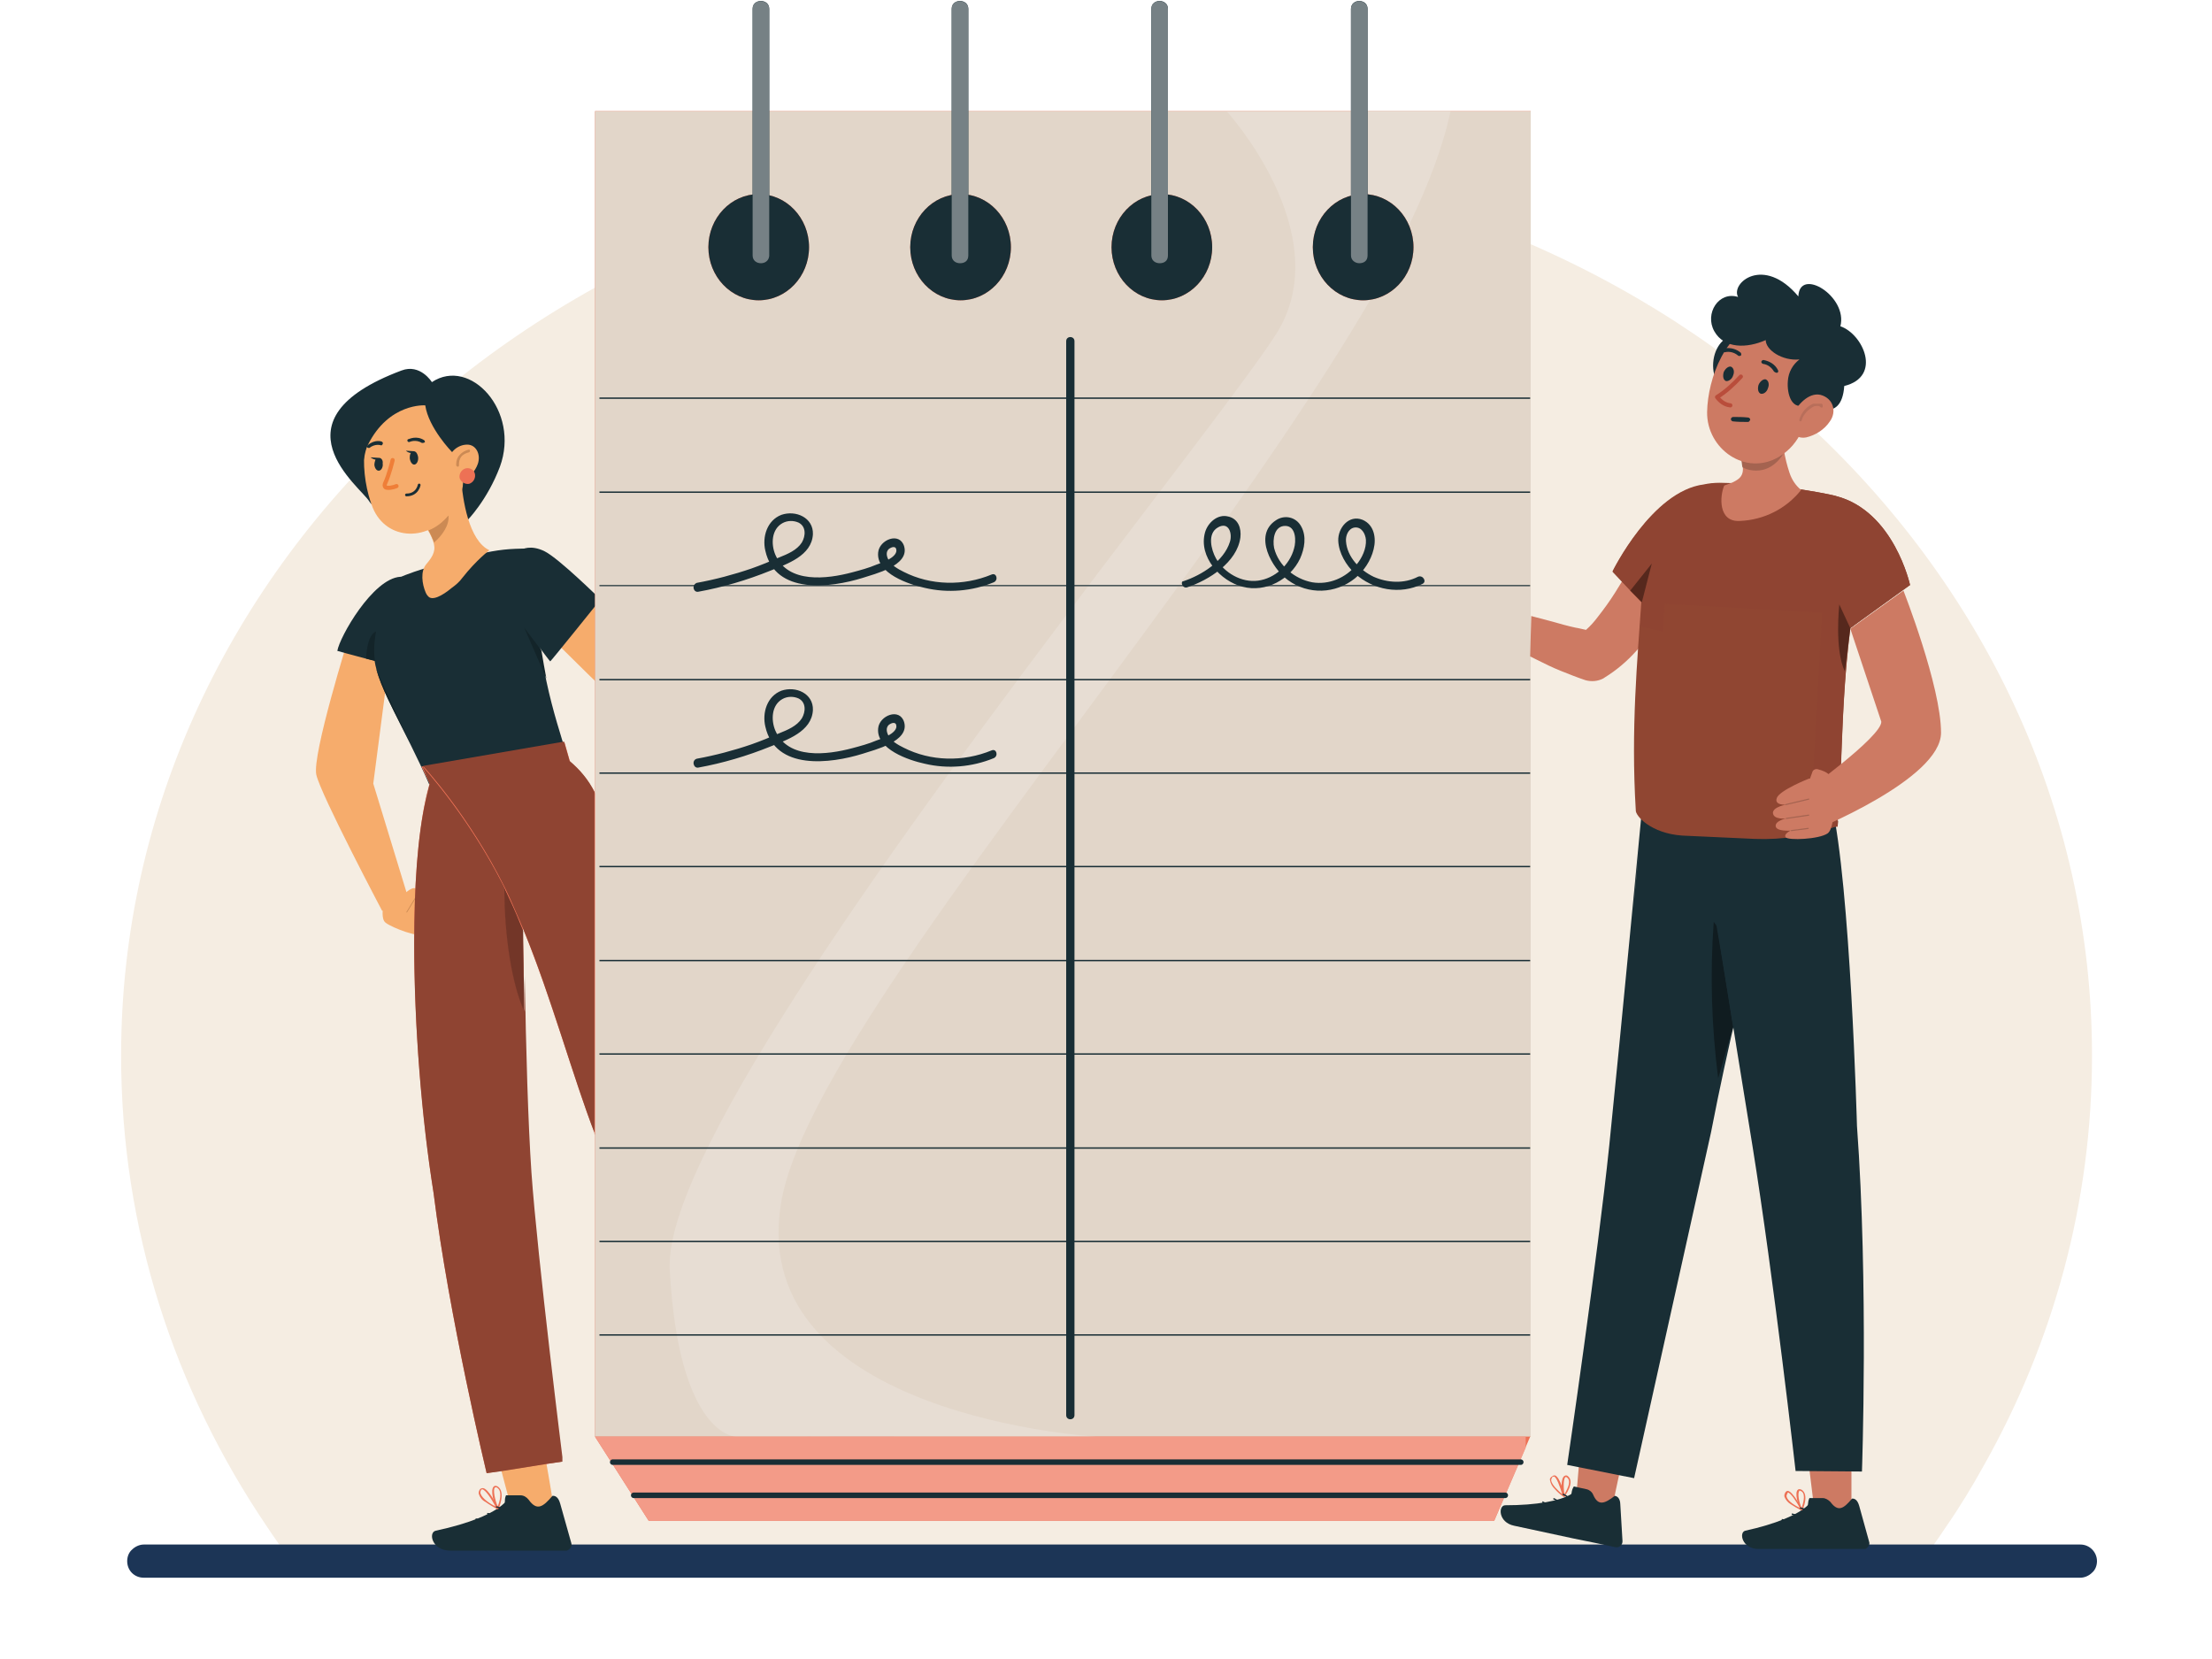 <?xml version="1.0" encoding="utf-8"?>
<!-- Generator: Adobe Illustrator 27.9.0, SVG Export Plug-In . SVG Version: 6.00 Build 0)  -->
<!DOCTYPE svg PUBLIC "-//W3C//DTD SVG 1.1//EN" "http://www.w3.org/Graphics/SVG/1.1/DTD/svg11.dtd">
<svg version="1.1" id="Calque_1" xmlns:x="http://ns.adobe.com/Extensibility/1.0/" xmlns:i="http://ns.adobe.com/AdobeIllustrator/10.0/" xmlns:graph="http://ns.adobe.com/Graphs/1.0/"
	 xmlns="http://www.w3.org/2000/svg" xmlns:xlink="http://www.w3.org/1999/xlink" x="0px" y="0px" viewBox="0 0 400 300"
	 style="enable-background:new 0 0 400 300;" xml:space="preserve">
<style type="text/css">
	.st0{fill:#F5EDE2;}
	.st1{fill:#1C3556;}
	.st2{fill:#F6AC6C;}
	.st3{fill:#192E35;}
	.st4{fill:#ED7155;}
	.st5{fill:none;stroke:#192E35;stroke-width:0.25;stroke-miterlimit:10;}
	.st6{clip-path:url(#SVGID_00000109746256875165007950000004231146035102572478_);fill:#C4887A;}
	.st7{clip-path:url(#SVGID_00000109746256875165007950000004231146035102572478_);fill:#CC8A54;}
	.st8{clip-path:url(#SVGID_00000154426183500908415870000008710696589577347515_);fill:#CC8A54;}
	.st9{clip-path:url(#SVGID_00000110436426041314493020000014315049725028282793_);fill:#CC8A54;}
	.st10{clip-path:url(#SVGID_00000005981121536962050240000018361569933291295161_);fill:#8F4432;}
	.st11{clip-path:url(#SVGID_00000136411099638985948420000002007372135051947425_);fill:#C4BDB5;}
	.st12{clip-path:url(#SVGID_00000136411099638985948420000002007372135051947425_);fill:#733628;}
	.st13{clip-path:url(#SVGID_00000016035321789476723360000004922359747037626032_);fill:#8F4432;}
	.st14{clip-path:url(#SVGID_00000021109098635781654050000006191063479837531062_);fill:#132429;}
	.st15{clip-path:url(#SVGID_00000021109098635781654050000006191063479837531062_);fill:#733628;}
	.st16{clip-path:url(#SVGID_00000123424285273142053930000007789443583573114009_);fill:#C4BDB5;}
	.st17{clip-path:url(#SVGID_00000123424285273142053930000007789443583573114009_);fill:#132429;}
	.st18{clip-path:url(#SVGID_00000098181066058416432370000006902417930290223259_);fill:#C4BDB5;}
	.st19{clip-path:url(#SVGID_00000098181066058416432370000006902417930290223259_);fill:#CC8A54;}
	.st20{fill:none;stroke:#EF7E38;stroke-width:0.751;stroke-linecap:round;stroke-linejoin:round;stroke-miterlimit:10;}
	.st21{fill:none;stroke:#192E35;stroke-width:0.5;stroke-linecap:round;stroke-linejoin:round;stroke-miterlimit:10;}
	.st22{clip-path:url(#SVGID_00000166655258492165719550000001138664676871042218_);fill:#CC8A54;}
	.st23{fill:#E2D6C9;}
	.st24{clip-path:url(#SVGID_00000003795895055145293680000010864885912715195029_);fill:#E7DDD3;}
	.st25{clip-path:url(#SVGID_00000090283888628592340860000008017995506892187537_);fill:#768185;}
	.st26{clip-path:url(#SVGID_00000131348875287817152130000012147299505030763416_);fill:#768185;}
	.st27{clip-path:url(#SVGID_00000010307113049129386850000012802299436790268033_);fill:#768185;}
	.st28{clip-path:url(#SVGID_00000096028666006418144610000013281422564098680501_);fill:#768185;}
	.st29{clip-path:url(#SVGID_00000056423462539693832750000000779249893048296376_);fill:#F39B88;}
	.st30{fill:none;stroke:#192E35;stroke-linecap:round;stroke-miterlimit:10;}
	.st31{fill:#CD7A63;}
	.st32{clip-path:url(#SVGID_00000136379622195703149260000005711933175783593860_);fill:#101C20;}
	.st33{fill:#904632;}
	.st34{clip-path:url(#SVGID_00000012453511056429299270000002089378961459763845_);fill:#8F4432;}
	.st35{clip-path:url(#SVGID_00000012453514224010545970000017317420148880756354_);fill:#938E87;}
	.st36{clip-path:url(#SVGID_00000129928354797776436310000000508399076675387776_);fill:#C4BDB5;}
	.st37{clip-path:url(#SVGID_00000129928354797776436310000000508399076675387776_);fill:#A46350;}
	.st38{fill:none;stroke:#B94D3B;stroke-width:0.751;stroke-linecap:round;stroke-linejoin:round;stroke-miterlimit:10;}
	.st39{clip-path:url(#SVGID_00000119832643101528767990000011828827262731716495_);fill:#B86E5A;}
	.st40{clip-path:url(#SVGID_00000121247556541263467310000004171034395049944713_);fill:#BF5A43;}
	.st41{clip-path:url(#SVGID_00000121247556541263467310000004171034395049944713_);fill:#A46350;}
	.st42{clip-path:url(#SVGID_00000012458430830072944630000008577100533501739701_);fill:#A46350;}
	.st43{clip-path:url(#SVGID_00000000208033596935435850000015481504170620831662_);fill:#A46350;}
	.st44{clip-path:url(#SVGID_00000103969043581424579520000009906707728876629686_);fill:#56281D;}
	.st45{clip-path:url(#SVGID_00000095309193743110300400000016710929181243149460_);fill:#56281D;}
</style>
<path class="st0" d="M378.3,190.9c0,26.6-7,51.8-19.5,74c-2.1,3.8-4.4,7.6-6.9,11.2c-1.4,2.1-2.8,4.1-4.3,6.1h-295
	c-1.5-2-2.9-4-4.3-6.1c-16.8-24.8-26.4-53.9-26.4-85.2c0-89.7,79.8-162.5,178.3-162.5C298.5,28.4,378.3,101.1,378.3,190.9"/>
<path class="st1" d="M379.2,282.3c0,0.8-0.3,1.6-0.9,2.1c-0.5,0.5-1.3,0.9-2.1,0.9H26c-1.7,0-3-1.3-3-3c0-0.8,0.3-1.6,0.9-2.1
	c0.5-0.5,1.3-0.9,2.1-0.9h350.2C377.9,279.3,379.2,280.7,379.2,282.3"/>
<path class="st2" d="M127.7,108.7c0,0-0.9-1.7-0.4-3.2c0.5-1.5,0.5-2.9,1-4c0.5-1.1,1,0.4,1.1,1.3s0.2,1.9,0.9,1.7
	c0.6-0.2,4.6-4.3,5.6-4.4c0.9-0.1,0.5,0.7,0.5,0.7s1-1,1.5-0.7c0.1,0.1,0.3,0.5-0.1,1c-0.9,1.2-2.8,3.5-2.8,3.5
	c0.1-0.1,2.7-2.8,3.2-3.2c0.6-0.5,1.1-0.4,1.3,0c0.4,0.5-2.8,4-2.8,4.2c0,0,1.7-2.1,2.5-1.9c0.8,0.2-0.2,1.5-1.4,2.5
	c-1,0.9-2.8,3-4,3.9c-1.4,1-2.6,1.4-4,0.6C128.3,109.8,127.7,108.7,127.7,108.7"/>
<path class="st2" d="M95.8,99.8c0,0,3-0.5,8,4.9c6.3,6.9,11.4,12.1,11.4,12.1l13.4-9.5l3.3,3.3c0,0-12.5,15.5-15.7,16.4
	c-3.1,0.8-4.5-0.2-6.5-1.9c-2-1.7-14.7-14.4-14.4-14.3C95.7,110.9,95.8,99.8,95.8,99.8"/>
<path class="st2" d="M99.9,271.2c0-0.4-1.5-8.9-1.5-8.9l-8.2,1.9l2.3,8.7l5.6,0.9L99.9,271.2z"/>
<polygon class="st2" points="159.7,254.4 154.7,258.7 143.4,248.8 148.3,244.5 "/>
<path class="st3" d="M150.2,257l1.8-1.9c0.4-0.4,1-0.6,1.6-0.5c2.5,0.4,2.8-1,2.6-3.5c0.6-0.8,1.7-0.2,2,0l6.4,3.6
	c0.5,0.3,0.7,1,0.4,1.5c-0.1,0.1-0.1,0.2-0.2,0.3c-2.2,2.3-3.3,3.3-6.1,6.1l-8.5,8.6c-2.3,2.3-5.2,0.5-4.4-0.7
	c3.3-5.3,5.1-9.6,5.2-12.2C151.1,257.8,150.6,257.9,150.2,257"/>
<path class="st4" d="M148.4,260.5c0.8-0.1,1.6-0.3,2.4-0.6l0.1-0.2l-0.1-0.1c-0.4-0.1-3.8-1.2-4.6-0.5c-0.1,0.1-0.2,0.3-0.2,0.5
	c0,0.3,0.3,0.6,0.6,0.8C147.2,260.6,147.8,260.6,148.4,260.5 M150.3,259.7c-0.9,0.3-2.7,0.8-3.5,0.3c-0.2-0.1-0.4-0.3-0.4-0.6
	l0.1-0.2C146.9,258.9,148.9,259.3,150.3,259.7"/>
<path class="st4" d="M150.8,259.9l0.1,0l0-0.2c0-0.1-1.2-3.2-3-2.8c-0.4,0.1-0.5,0.3-0.5,0.5C147.4,258.3,149.7,259.6,150.8,259.9
	L150.8,259.9z M148.2,257.1c1.1-0.1,2,1.6,2.3,2.3c-1.1-0.4-2.8-1.6-2.8-2.1c0,0,0-0.2,0.3-0.2L148.2,257.1"/>
<path class="st3" d="M150.5,259.8c0.5-0.4,1.2-0.6,1.8-0.6c0.2,0,0.4,0,0.6,0.1l0.1-0.2c-0.2-0.1-0.5-0.1-0.7-0.1
	c-0.7,0-1.4,0.2-2,0.7L150.5,259.8z"/>
<path class="st3" d="M150.2,261.8c0.5-0.4,1.2-0.6,1.8-0.6c0.2,0,0.4,0,0.6,0.1l0.1-0.2c-0.2-0.1-0.5-0.1-0.7-0.1
	c-0.7,0-1.4,0.2-2,0.7L150.2,261.8z"/>
<path class="st3" d="M149.5,264c0.5-0.4,1.2-0.6,1.8-0.6c0.2,0,0.4,0,0.6,0.1l0.1-0.2c-0.2-0.1-0.5-0.1-0.7-0.1
	c-0.7,0-1.4,0.2-2,0.7L149.5,264z"/>
<path class="st3" d="M91.5,270.4h2.6c0.6,0,1.1,0.3,1.5,0.8c1.5,2.1,2.6,1.3,4.3-0.7c1-0.1,1.3,1.1,1.4,1.4l2,7.1
	c0.2,0.6-0.2,1.2-0.8,1.4c-0.1,0-0.2,0-0.3,0h-8.6H81.4c-3.3,0-4-3.3-2.6-3.6c6.1-1.3,10.4-3.1,12.3-4.9
	C91.5,271.6,91.1,271.4,91.5,270.4"/>
<path class="st4" d="M87.8,271.6c0.7,0.5,1.4,0.9,2.1,1.3l0.2-0.1l0-0.1c-0.2-0.4-1.8-3.6-2.8-3.6c-0.2,0-0.4,0.1-0.5,0.2
	c-0.2,0.3-0.3,0.6-0.2,0.9C86.8,270.8,87.2,271.3,87.8,271.6 M89.6,272.4c-0.9-0.4-2.4-1.4-2.7-2.3c-0.1-0.2,0-0.5,0.1-0.7l0.2-0.1
	C87.8,269.4,88.9,271.1,89.6,272.4"/>
<path class="st4" d="M89.9,272.9L89.9,272.9l0.2,0c0.1-0.1,1.4-3.1-0.1-4.1c-0.4-0.2-0.6-0.1-0.7,0
	C88.6,269.4,89.3,271.9,89.9,272.9L89.9,272.9z M90,269.1c0.9,0.7,0.3,2.6,0,3.3c-0.5-1.1-0.9-3.1-0.5-3.4c0,0,0.1-0.1,0.4,0
	L90,269.1z"/>
<path class="st5" d="M89.7,272.5c0.9,0.1,1.7,0.7,2.2,1.4"/>
<path class="st5" d="M88.1,273.7c0.9,0.1,1.7,0.7,2.2,1.4"/>
<path class="st5" d="M86,274.7c0.9,0.1,1.7,0.7,2.2,1.4"/>
<g>
	<path class="st2" d="M74.1,163.3l-6.6-21.6l3.2-24.6l-7.6-2c0,0-6.7,21.4-5.9,25c0.8,3.6,11.9,24.6,11.9,24.6L74.1,163.3z"/>
	<path class="st2" d="M70.8,164c0,0,2.8-3.3,4-3.4c1.2,0,0.5,1.5,0.5,1.5s0.9-1.7,1.7-1.4c0.9,0.4,0.1,2,0.1,2s0.8-1.3,1.5-1
		c0.7,0.3-0.1,2.2-0.1,2.2s0.7-0.8,1.1-0.4c0.3,0.5-1.2,4.5-2.4,5.4c-1.2,0.9-6.4-1.2-7.4-2c-0.3-0.2-0.7-0.6-0.6-2.3
		c0-0.3,0.3-0.6,0.7-0.6L70.8,164L70.8,164z"/>
	<g>
		<defs>
			
				<rect id="SVGID_1_" x="72.7" y="163.3" transform="matrix(0.469 -0.883 0.883 0.469 -104.885 152.658)" width="3.4" height="0.4"/>
		</defs>
		<clipPath id="SVGID_00000154396777576632730710000012360864377648032668_">
			<use xlink:href="#SVGID_1_"  style="overflow:visible;"/>
		</clipPath>
		<path style="clip-path:url(#SVGID_00000154396777576632730710000012360864377648032668_);fill:#C4887A;" d="M75.3,162.1
			C75.3,162.1,75.3,162.1,75.3,162.1L75.3,162.1C75.3,162.1,75.3,162.1,75.3,162.1"/>
		<path style="clip-path:url(#SVGID_00000154396777576632730710000012360864377648032668_);fill:#CC8A54;" d="M73.5,165l0.1,0
			l1.7-2.8l0,0l0-0.1l0,0c0,0,0,0.1,0,0.1s0,0,0-0.1l-0.1,0l-1.7,2.8L73.5,165z"/>
	</g>
	<g>
		<defs>
			
				<rect id="SVGID_00000078025206036468948860000003498437952257518475_" x="74.7" y="164.1" transform="matrix(0.469 -0.883 0.883 0.469 -104.501 154.708)" width="3.3" height="0.2"/>
		</defs>
		<clipPath id="SVGID_00000065072173917437719840000008788159203291265187_">
			<use xlink:href="#SVGID_00000078025206036468948860000003498437952257518475_"  style="overflow:visible;"/>
		</clipPath>
		<polygon style="clip-path:url(#SVGID_00000065072173917437719840000008788159203291265187_);fill:#CC8A54;" points="75.6,165.7 
			75.6,165.7 75.7,165.7 75.7,165.6 77.1,162.8 77.1,162.8 77.1,162.7 77,162.8 77,162.8 75.5,165.6 		"/>
	</g>
	<g>
		<defs>
			
				<rect id="SVGID_00000106860584380499786300000009817042143459049609_" x="76.7" y="164.9" transform="matrix(0.469 -0.883 0.883 0.469 -104.414 156.572)" width="2.5" height="0.3"/>
		</defs>
		<clipPath id="SVGID_00000080915894477345908130000012243223649653035152_">
			<use xlink:href="#SVGID_00000106860584380499786300000009817042143459049609_"  style="overflow:visible;"/>
		</clipPath>
		<polygon style="clip-path:url(#SVGID_00000080915894477345908130000012243223649653035152_);fill:#CC8A54;" points="77.4,166.2 
			77.4,166.2 77.5,166.2 77.5,166.2 78.5,164 78.5,163.9 78.4,164 78.4,164 77.3,166.1 		"/>
	</g>
</g>
<path class="st3" d="M71.8,104.9c0,0-4.6,10.3-4.1,14.4c0.8,5.4,5.4,12.2,9.9,22.5l25.3-3.9c-3.1-10.3-5.4-16-7.2-38.7
	c-3.8,0-5.5,0.2-9.2,1c-4,0.8-7.8,1.9-11.6,3.2C70.1,105.1,71.8,104.9,71.8,104.9"/>
<path class="st3" d="M94.3,99.4c0,0,1.6-1,4.2,0.3c2.6,1.3,10.1,8.7,10.1,8.7s-9,11.2-9.1,11.2c-0.1,0-4.9-6.5-4.9-6.5L94.3,99.4z"
	/>
<path class="st4" d="M77.7,141.7c-4.4,14.9-3.2,49.3,0.7,74c2.8,22.4,9.6,50.7,9.6,50.7l13.6-2.1c0,0-4.6-36.7-5.7-52.3
	c-1.5-21.5-1.6-72.9-1.6-72.9l-18.1-0.5L77.7,141.7z"/>
<g>
	<defs>
		<rect id="SVGID_00000150104213111903414570000005208565932438094732_" x="74.9" y="138.7" width="26.8" height="127.8"/>
	</defs>
	<clipPath id="SVGID_00000067222351179235359190000005228551705006096813_">
		<use xlink:href="#SVGID_00000150104213111903414570000005208565932438094732_"  style="overflow:visible;"/>
	</clipPath>
	<path style="clip-path:url(#SVGID_00000067222351179235359190000005228551705006096813_);fill:#8F4432;" d="M88,266.4
		c0,0-6.8-28.3-9.6-50.7c-2.2-13.7-3.5-30.4-3.5-45.1c0-10.2,0.6-19.4,2.1-26c0,0,0,0,0,0h0l0.7-2.9c0,0,0,0,0,0l-1.3-3.1l0.1,0
		c0.2,0.2,8.3,9,14.8,22v0.1c0,8.6,1.4,17.4,3.6,22.2c0-2.2,0-4.3,0-6.5c0.2,13.2,0.6,26.8,1.2,35.6c1.1,15.6,5.7,52.3,5.7,52.3
		l-2.8,0.4l-8.1,1.3L88,266.4z"/>
</g>
<g>
	<defs>
		<rect id="SVGID_00000088132996177598630860000010423872497924710824_" x="91.2" y="153.1" width="3.6" height="29.8"/>
	</defs>
	<clipPath id="SVGID_00000015326101227425326600000014344968884480117388_">
		<use xlink:href="#SVGID_00000088132996177598630860000010423872497924710824_"  style="overflow:visible;"/>
	</clipPath>
	<path style="clip-path:url(#SVGID_00000015326101227425326600000014344968884480117388_);fill:#C4BDB5;" d="M94.8,176.4
		c0-2.7-0.1-5.5-0.1-8.1c0,0,0,0.1,0,0.1C94.7,171,94.8,173.7,94.8,176.4"/>
	<path style="clip-path:url(#SVGID_00000015326101227425326600000014344968884480117388_);fill:#733628;" d="M94.8,182.9L94.8,182.9
		c-2.2-4.8-3.6-13.5-3.6-22.2v-0.1c0.3,0.6,0.6,1.2,0.9,1.9c0.9,1.9,1.7,3.8,2.5,5.8c0,2.7,0.1,5.4,0.1,8.1
		C94.8,178.5,94.8,180.7,94.8,182.9"/>
</g>
<path class="st4" d="M76.5,138.7c0,0,9,9.7,15.7,23.8c6.9,14.7,11.6,33.9,16.7,45.8c8.1,18.8,37.6,45,37.6,45l7-5.8
	c0,0-21.1-29.9-26.7-42.6c-17.9-40.7-12.6-58-23.7-67.1l-1-3.5L76.5,138.7z"/>
<g>
	<defs>
		<rect id="SVGID_00000182514826558958271690000010137025031231008169_" x="76.5" y="134.2" width="77" height="119"/>
	</defs>
	<clipPath id="SVGID_00000180357539888682570890000001649979380950124222_">
		<use xlink:href="#SVGID_00000182514826558958271690000010137025031231008169_"  style="overflow:visible;"/>
	</clipPath>
	<path style="clip-path:url(#SVGID_00000180357539888682570890000001649979380950124222_);fill:#8F4432;" d="M107.6,205.1
		c-4-10.3-7.8-24.5-12.9-36.9c-0.8-2-1.7-3.9-2.5-5.8c-0.3-0.6-0.6-1.3-0.9-1.9c-6.5-13.1-14.8-22-14.8-22l25.5-4.4h0l1,3.5
		c1.9,1.6,3.4,3.4,4.5,5.6V205.1z"/>
</g>
<path class="st3" d="M61,117.7c0.4-2.5,6.4-13.1,11.4-13.4c5-0.3-0.6,15.5,0,16.1C73.1,121.1,61,117.7,61,117.7"/>
<g>
	<defs>
		<rect id="SVGID_00000065068080186058163740000007293718759898945442_" x="66.2" y="114.2" width="11.5" height="30.4"/>
	</defs>
	<clipPath id="SVGID_00000173136789638134149180000000221299618979146631_">
		<use xlink:href="#SVGID_00000065068080186058163740000007293718759898945442_"  style="overflow:visible;"/>
	</clipPath>
	<path style="clip-path:url(#SVGID_00000173136789638134149180000000221299618979146631_);fill:#132429;" d="M74,134
		c-2.7-5.4-5.1-9.6-6-13.2l0,0C68.5,122.3,71.5,128.7,74,134"/>
	<path style="clip-path:url(#SVGID_00000173136789638134149180000000221299618979146631_);fill:#733628;" d="M76.9,144.6L76.9,144.6
		L76.9,144.6c0.2-1,0.5-2,0.7-2.9L76.9,144.6z"/>
	<path style="clip-path:url(#SVGID_00000173136789638134149180000000221299618979146631_);fill:#132429;" d="M67.8,119.5
		c-0.5-0.1-1-0.3-1.6-0.4c0.2-4.6,1.8-4.9,1.8-4.9S67.4,117.1,67.8,119.5"/>
</g>
<g>
	<defs>
		<rect id="SVGID_00000141426116274247318820000002901842193911605143_" x="94.8" y="113.5" width="4" height="9.2"/>
	</defs>
	<clipPath id="SVGID_00000056397363938461231780000013328035863072655276_">
		<use xlink:href="#SVGID_00000141426116274247318820000002901842193911605143_"  style="overflow:visible;"/>
	</clipPath>
	<path style="clip-path:url(#SVGID_00000056397363938461231780000013328035863072655276_);fill:#C4BDB5;" d="M98.8,122.7L98.8,122.7
		c-0.3-1.5-0.6-3.2-0.9-5L98.8,122.7z"/>
	<path style="clip-path:url(#SVGID_00000056397363938461231780000013328035863072655276_);fill:#132429;" d="M98.8,122.7l-4-9.2
		c0.6,0.8,2,2.7,3.1,4.1l0,0l0,0C98.2,119.5,98.5,121.1,98.8,122.7"/>
	<path style="clip-path:url(#SVGID_00000056397363938461231780000013328035863072655276_);fill:#132429;" d="M97.9,117.6
		c-1.1-1.5-2.5-3.3-3.1-4.1v0L97.9,117.6z"/>
</g>
<path class="st3" d="M67.1,91.1c0,0-0.1-0.1-0.3-0.4c-1.5-2.6-18.2-14.7,5.8-23.7c3.4-1.3,5.5,2.1,5.5,2.1c6.9-4.6,16,5.2,12.3,15.3
	c-2.3,6.1-5.9,9.7-5.9,9.7L67.1,91.1z"/>
<path class="st2" d="M88.5,99.5c0,0-2.3,1.7-4.9,5c-0.5,0.7-1.2,1.3-1.9,1.8c-1.8,1.5-3.6,2.4-4.3,1.5c-0.2-0.2-0.3-0.4-0.4-0.6
	c-0.7-1.6-1-3.9,0.1-5.2c1.3-1.5,1.8-2.6,1.2-4.2c-0.3-0.9-0.8-1.8-1.4-2.6l1.5-1.4l5-7.4C83.6,90.3,84.8,97.8,88.5,99.5"/>
<g>
	<defs>
		<rect id="SVGID_00000133503378963788101770000004226118091183848605_" x="77.5" y="90.6" width="3.6" height="7.5"/>
	</defs>
	<clipPath id="SVGID_00000010274831177052736390000004532923977273340345_">
		<use xlink:href="#SVGID_00000133503378963788101770000004226118091183848605_"  style="overflow:visible;"/>
	</clipPath>
	<path style="clip-path:url(#SVGID_00000010274831177052736390000004532923977273340345_);fill:#C4BDB5;" d="M77.5,95.9
		C77.5,95.8,77.5,95.8,77.5,95.9L77.5,95.9C77.5,95.8,77.5,95.8,77.5,95.9 M78.5,98c-0.3-0.7-0.5-1.2-0.7-1.6
		c0.2,0.4,0.4,0.9,0.6,1.3C78.4,97.8,78.5,97.9,78.5,98"/>
	<path style="clip-path:url(#SVGID_00000010274831177052736390000004532923977273340345_);fill:#CC8A54;" d="M78.5,98.1L78.5,98.1
		C78.5,98.1,78.5,98,78.5,98.1c-0.1-0.2-0.1-0.2-0.1-0.3c-0.2-0.4-0.4-0.9-0.6-1.3c-0.1-0.2-0.2-0.4-0.3-0.6c0,0,0,0,0,0
		c1.3-0.5,2.5-1.4,3.6-2.7C81.3,95,79.9,96.9,78.5,98.1"/>
</g>
<path class="st2" d="M83.5,79c0.6,6.5,1,9.2-1.7,13.2c-4,5.9-11.9,5.7-14.4-0.4c-2.2-5.5-2.8-15.1,2.9-19C76,69,82.9,72.6,83.5,79"
	/>
<path class="st3" d="M76.5,80.1l-0.2,0c-1.1-0.7-2.2-0.2-2.2-0.2c-0.2,0.1-0.3,0-0.4-0.1c-0.1-0.2,0-0.4,0.2-0.4
	c0.1,0,1.4-0.7,2.8,0.2c0.1,0.1,0.2,0.3,0.1,0.4L76.5,80.1z"/>
<path class="st3" d="M66.6,81l-0.2-0.1c-0.1-0.1,0-0.3,0.1-0.4c1.3-1.1,2.5-0.7,2.6-0.6c0.1,0.1,0.2,0.2,0.1,0.4
	c-0.1,0.2-0.2,0.3-0.4,0.2c0,0-1-0.3-2,0.5L66.6,81z"/>
<path class="st20" d="M71,83.2c0,0-0.6,2.6-1.4,4.3c-0.1,0.3,0,0.7,0.4,0.7c0.8,0.1,1.7-0.3,1.7-0.3"/>
<path class="st3" d="M74.9,81.6L74.9,81.6l-1.5-0.1c0,0,0.4,0.4,0.9,0.4c-0.2,0.3-0.2,0.6-0.2,1c0.1,0.7,0.5,1.2,0.9,1.1
	c0.4-0.1,0.7-0.7,0.6-1.4C75.5,82.1,75.3,81.7,74.9,81.6"/>
<path class="st3" d="M68.6,82.8L68.6,82.8L67,82.7c0,0,0.5,0.4,0.9,0.4c-0.1,0.3-0.2,0.6-0.2,1c0.1,0.7,0.5,1.1,0.9,1
	c0.4-0.1,0.7-0.7,0.6-1.3C69.3,83.2,68.9,82.8,68.6,82.8"/>
<path class="st3" d="M81.7,81.7c0,0-4.2-4.3-4.8-8.4c0,0-6.6-0.5-10.4,7.2c-0.6,1.2-0.7,3.1-1.2,4.8c0,0-3.5-11.9,7.1-14.9
	C83,67.3,87.9,82,83.7,88.1C83.7,88.1,84.3,84.4,81.7,81.7"/>
<path class="st21" d="M75.8,87.7c0,0-0.3,1.8-2.3,1.8"/>
<path class="st2" d="M86.4,83.9c-0.5,1.4-1.6,2.5-2.6,3c-1.6,0.7-3-1.8-2.7-3.6c0.2-1.6,1.7-2.9,3.4-2.9
	C86.1,80.4,87,82.2,86.4,83.9"/>
<g>
	<defs>
		<rect id="SVGID_00000023984260969090474180000008936663908001247926_" x="82.5" y="81.3" width="2.6" height="3.1"/>
	</defs>
	<clipPath id="SVGID_00000122712024064347550460000014659964477022687109_">
		<use xlink:href="#SVGID_00000023984260969090474180000008936663908001247926_"  style="overflow:visible;"/>
	</clipPath>
	<path style="clip-path:url(#SVGID_00000122712024064347550460000014659964477022687109_);fill:#CC8A54;" d="M82.8,84.4L82.8,84.4
		c-0.1,0-0.2-0.1-0.3-0.2c0-0.1,0-0.2,0-0.3c0-0.6,0.2-1.2,0.6-1.6c0.4-0.5,1.1-0.9,1.7-1c0,0,0,0,0,0h0c0.1,0,0.2,0.1,0.2,0.2
		c0,0.1-0.1,0.3-0.2,0.3c-0.5,0.1-1.1,0.4-1.4,0.8C83.1,83,83,83.5,83,83.9l0,0.2C83,84.3,82.9,84.4,82.8,84.4
		C82.8,84.4,82.8,84.4,82.8,84.4"/>
</g>
<path class="st4" d="M85.9,85.8c0.1,0.8-0.4,1.5-1.1,1.7c-0.8,0.1-1.5-0.4-1.7-1.1c-0.1-0.8,0.4-1.5,1.1-1.7
	C85,84.5,85.8,85,85.9,85.8"/>
<rect x="107.6" y="20.1" class="st4" width="169.2" height="239.7"/>
<rect x="107.6" y="20.1" class="st23" width="169.2" height="239.7"/>
<g>
	<defs>
		<rect id="SVGID_00000008147804244835563830000013915204899359466143_" x="121" y="20.1" width="141.3" height="239.7"/>
	</defs>
	<clipPath id="SVGID_00000002350447045119979860000003923582022825490059_">
		<use xlink:href="#SVGID_00000008147804244835563830000013915204899359466143_"  style="overflow:visible;"/>
	</clipPath>
	<path style="clip-path:url(#SVGID_00000002350447045119979860000003923582022825490059_);fill:#E7DDD3;" d="M254.8,40.7
		c-1.3-3.1-4.1-5.3-7.5-5.6v-15h15l0,0C261,26.3,258.4,33.2,254.8,40.7 M213.2,105.8h-16.3c16.8-22.2,30.7-40.1,34.3-46.1
		c10.4-17.8-9.3-39.5-9.3-39.5h22.5v15.2c-4,1-6.9,4.8-6.9,9.3c0,5.3,4.1,9.6,9.1,9.6c0.4,0,0.8,0,1.2-0.1
		C238.5,70.1,226.2,87.9,213.2,105.8 M198.3,259.8h-47.4h-0.5h-3.9h-0.4h-13c0,0-10.4,0-12-30.4c0-0.2,0-0.5,0-0.7v-0.1
		c0.1-20.9,43.2-79.7,75.6-122.5H213c-32.1,44.2-68.4,89.5-71.8,111.7C135.1,256.2,198.3,259.8,198.3,259.8"/>
</g>
<path class="st4" d="M146.3,44.7c0,5.3-4.1,9.6-9.1,9.6s-9.1-4.3-9.1-9.6c0-5.3,4.1-9.6,9.1-9.6S146.3,39.4,146.3,44.7"/>
<path class="st4" d="M182.8,44.7c0,5.3-4.1,9.6-9.1,9.6c-5,0-9.1-4.3-9.1-9.6c0-5.3,4.1-9.6,9.1-9.6
	C178.7,35.1,182.8,39.4,182.8,44.7"/>
<path class="st4" d="M219.2,44.7c0,5.3-4.1,9.6-9.1,9.6c-5,0-9.1-4.3-9.1-9.6c0-5.3,4.1-9.6,9.1-9.6
	C215.1,35.1,219.2,39.4,219.2,44.7"/>
<path class="st4" d="M255.6,44.7c0,5.3-4.1,9.6-9.1,9.6c-5,0-9.1-4.3-9.1-9.6c0-5.3,4.1-9.6,9.1-9.6
	C251.5,35.1,255.6,39.4,255.6,44.7"/>
<path class="st3" d="M146.3,44.7c0,5.3-4.1,9.6-9.1,9.6s-9.1-4.3-9.1-9.6c0-5.3,4.1-9.6,9.1-9.6S146.3,39.4,146.3,44.7"/>
<path class="st3" d="M182.8,44.7c0,5.3-4.1,9.6-9.1,9.6c-5,0-9.1-4.3-9.1-9.6c0-5.3,4.1-9.6,9.1-9.6
	C178.7,35.1,182.8,39.4,182.8,44.7"/>
<path class="st3" d="M219.2,44.7c0,5.3-4.1,9.6-9.1,9.6c-5,0-9.1-4.3-9.1-9.6c0-5.3,4.1-9.6,9.1-9.6
	C215.1,35.1,219.2,39.4,219.2,44.7"/>
<path class="st3" d="M255.6,44.7c0,5.3-4.1,9.6-9.1,9.6c-5,0-9.1-4.3-9.1-9.6c0-5.3,4.1-9.6,9.1-9.6
	C251.5,35.1,255.6,39.4,255.6,44.7"/>
<path class="st3" d="M139.1,46.2V1.6c0-1.9-3-1.9-3,0v44.6C136.1,48.1,139.1,48.1,139.1,46.2"/>
<path class="st3" d="M175.1,46.2V1.6c0-1.9-3-1.9-3,0v44.6C172.1,48.1,175.1,48.1,175.1,46.2"/>
<path class="st3" d="M211.2,46.2V1.6c0-1.9-3-1.9-3,0v44.6C208.2,48.1,211.2,48.1,211.2,46.2"/>
<path class="st3" d="M247.3,46.2V1.6c0-1.9-3-1.9-3,0v44.6C244.3,48.1,247.3,48.1,247.3,46.2"/>
<g>
	<defs>
		<rect id="SVGID_00000169557523992219382960000013519239613139293846_" x="136.1" y="0.1" width="3" height="47.5"/>
	</defs>
	<clipPath id="SVGID_00000124151264246984593040000008869027368936139164_">
		<use xlink:href="#SVGID_00000169557523992219382960000013519239613139293846_"  style="overflow:visible;"/>
	</clipPath>
	<path style="clip-path:url(#SVGID_00000124151264246984593040000008869027368936139164_);fill:#768185;" d="M137.6,47.6
		c-0.8,0-1.5-0.5-1.5-1.4V1.6c0-1,0.7-1.4,1.5-1.4h0c0.7,0,1.5,0.5,1.5,1.4v44.7C139,47.2,138.3,47.6,137.6,47.6"/>
</g>
<g>
	<defs>
		<rect id="SVGID_00000157988157751445998280000010877313759768350109_" x="172.1" y="0.1" width="3" height="47.5"/>
	</defs>
	<clipPath id="SVGID_00000083058199966613929460000000247928681565353356_">
		<use xlink:href="#SVGID_00000157988157751445998280000010877313759768350109_"  style="overflow:visible;"/>
	</clipPath>
	<path style="clip-path:url(#SVGID_00000083058199966613929460000000247928681565353356_);fill:#768185;" d="M173.6,47.6
		c-0.8,0-1.5-0.5-1.5-1.4V1.6c0-1,0.7-1.4,1.5-1.4h0c0.7,0,1.5,0.5,1.5,1.4v44.6C175.1,47.2,174.4,47.6,173.6,47.6"/>
</g>
<g>
	<defs>
		<rect id="SVGID_00000012444203478782480520000006160659758683092881_" x="208.2" y="0.1" width="3" height="47.5"/>
	</defs>
	<clipPath id="SVGID_00000083800050533447415500000010619451368662122905_">
		<use xlink:href="#SVGID_00000012444203478782480520000006160659758683092881_"  style="overflow:visible;"/>
	</clipPath>
	<path style="clip-path:url(#SVGID_00000083800050533447415500000010619451368662122905_);fill:#768185;" d="M209.7,47.6
		c-0.8,0-1.5-0.5-1.5-1.4V1.6c0-1,0.7-1.4,1.5-1.4h0c0.7,0,1.5,0.5,1.5,1.4v44.6C211.2,47.2,210.5,47.6,209.7,47.6"/>
</g>
<g>
	<defs>
		<rect id="SVGID_00000115506434074677106000000013028277533028091553_" x="244.3" y="0.1" width="3" height="47.5"/>
	</defs>
	<clipPath id="SVGID_00000112627291341488320430000015961782037397975209_">
		<use xlink:href="#SVGID_00000115506434074677106000000013028277533028091553_"  style="overflow:visible;"/>
	</clipPath>
	<path style="clip-path:url(#SVGID_00000112627291341488320430000015961782037397975209_);fill:#768185;" d="M245.8,47.6
		c-0.7,0-1.5-0.5-1.5-1.4V1.6c0-0.9,0.8-1.4,1.5-1.4h0c0.7,0,1.5,0.5,1.5,1.4v44.6C247.3,47.2,246.6,47.6,245.8,47.6"/>
</g>
<line class="st5" x1="108.4" y1="72" x2="276.7" y2="72"/>
<line class="st5" x1="108.4" y1="89" x2="276.7" y2="89"/>
<rect x="108.4" y="105.8" class="st3" width="168.3" height="0.2"/>
<line class="st5" x1="108.4" y1="122.9" x2="276.7" y2="122.9"/>
<line class="st5" x1="108.4" y1="139.8" x2="276.7" y2="139.8"/>
<line class="st5" x1="108.4" y1="156.7" x2="276.7" y2="156.7"/>
<line class="st5" x1="108.4" y1="173.7" x2="276.7" y2="173.7"/>
<line class="st5" x1="108.4" y1="190.6" x2="276.7" y2="190.6"/>
<line class="st5" x1="108.4" y1="207.6" x2="276.7" y2="207.6"/>
<line class="st5" x1="108.4" y1="224.5" x2="276.7" y2="224.5"/>
<line class="st5" x1="108.4" y1="241.4" x2="276.7" y2="241.4"/>
<polygon class="st4" points="107.6,259.8 117.3,275 270.2,275 276.7,259.8 "/>
<g>
	<defs>
		<rect id="SVGID_00000096742107935918998550000006620353043192474276_" x="107.5" y="259.8" width="169.2" height="15.2"/>
	</defs>
	<clipPath id="SVGID_00000013183639237612610930000000057608534608144310_">
		<use xlink:href="#SVGID_00000096742107935918998550000006620353043192474276_"  style="overflow:visible;"/>
	</clipPath>
	<path style="clip-path:url(#SVGID_00000013183639237612610930000000057608534608144310_);fill:#F39B88;" d="M270.2,275H117.3
		l-9.7-15.2h168.3c0,0.7,0,1.4,0,2L270.2,275"/>
</g>
<line class="st30" x1="110.8" y1="264.4" x2="275" y2="264.4"/>
<line class="st30" x1="114.6" y1="270.4" x2="272.2" y2="270.4"/>
<path class="st3" d="M192.8,61.7v75.3v77.5v41.4c0,1,1.5,1,1.5,0v-75.3v-77.5V61.7C194.3,60.7,192.8,60.7,192.8,61.7"/>
<path class="st3" d="M214.7,106.2c3.9-1.3,9-4.5,9.6-9c0.2-1.7-0.4-3.4-2.2-3.8c-1.9-0.5-3.7,1.1-4.2,2.9c-1.2,4.4,2.8,8.8,6.8,9.8
	c4.2,1.1,8.6-1.3,10.4-5.1c0.8-1.8,1.2-4,0.2-5.8c-0.9-1.7-3-2.2-4.6-1.1c-4.1,2.7-0.7,8.7,2.2,10.8c3.7,2.7,8.6,2.5,12.1-0.3
	c1.6-1.3,2.9-3.2,3.4-5.3c0.5-2,0.1-4.4-2-5.3c-2.5-1-4.5,1.5-4.4,3.8c0.1,2.2,1.4,4.4,3,5.9c3.3,3,8.2,3.9,12.2,1.9
	c0.9-0.4,0.1-1.7-0.8-1.3c-2.5,1.3-5.5,1.1-8,0c-2.5-1.2-4.8-3.6-5-6.4c-0.1-1,0.4-2.3,1.5-2.5c1.3-0.2,2,1.1,2.1,2.2
	c0.1,1.6-0.7,3.3-1.7,4.5c-1.9,2.4-5,3.7-8,3.2c-3.2-0.6-6.1-3-6.9-6.2c-0.3-1.5,0-4,2-4c2,0,2,2.8,1.6,4.1c-0.8,3-3.5,5.4-6.5,5.8
	c-3,0.4-6.1-1.4-7.6-4c-0.9-1.6-1.6-4.5,0.3-5.6c2-1.2,2.7,1.1,2.2,2.6c-1.1,3.5-5.1,6-8.4,7.1C213.4,105.1,213.8,106.5,214.7,106.2
	"/>
<path class="st3" d="M126.3,107c4.4-0.8,8.8-2.1,13-3.8c3-1.2,7.5-2.7,7.7-6.6c0.1-3-3.1-4.4-5.7-3.5c-2.6,1-3.5,4-2.9,6.5
	c1.8,8,11.8,6.7,17.6,4.9c2.1-0.7,8.5-2.2,7.5-5.7c-0.8-2.7-4.5-1.2-4.7,1.1c-0.4,3.8,5.6,5.8,8.4,6.4c4.2,1,8.6,0.6,12.5-1
	c0.9-0.4,0.5-1.8-0.4-1.4c-5.1,2.1-11,2-15.9-0.5c-1-0.5-2.3-1.2-2.8-2.3c-0.3-0.6-0.4-1.3,0.1-1.8c0.5-0.4,1.4-0.7,1.4,0.3
	c-0.1,1.3-2.7,2.2-3.6,2.5c-1.4,0.6-2.9,1-4.4,1.4c-4.5,1.2-11.6,2.1-13.9-3.2c-0.8-1.9-0.7-4.6,1.3-5.7c0.9-0.5,2-0.5,2.9-0.1
	c1.4,0.7,1.3,2.4,0.6,3.6c-0.9,1.4-2.6,2.1-4.1,2.7c-1.6,0.7-3.3,1.4-5,2c-3.2,1.1-6.6,2-9.9,2.6C125,105.8,125.4,107.2,126.3,107"
	/>
<path class="st3" d="M126.3,138.8c4.4-0.8,8.8-2.1,13-3.8c3-1.2,7.5-2.7,7.7-6.6c0.1-3-3.1-4.4-5.7-3.5c-2.6,1-3.5,4-2.9,6.5
	c1.8,8,11.8,6.7,17.6,4.9c2.1-0.7,8.5-2.2,7.5-5.7c-0.8-2.7-4.5-1.2-4.7,1.1c-0.4,3.8,5.6,5.8,8.4,6.4c4.2,1,8.6,0.6,12.5-1
	c0.9-0.4,0.5-1.8-0.4-1.4c-5.1,2.1-11,2-15.9-0.5c-1-0.5-2.3-1.2-2.8-2.3c-0.3-0.6-0.4-1.3,0.1-1.8c0.5-0.4,1.4-0.7,1.4,0.3
	c-0.1,1.3-2.7,2.2-3.6,2.5c-1.4,0.6-2.9,1-4.4,1.4c-4.5,1.2-11.6,2.1-13.9-3.2c-0.8-1.9-0.7-4.6,1.3-5.7c0.9-0.5,2-0.5,2.9-0.1
	c1.4,0.7,1.3,2.4,0.6,3.6c-0.9,1.4-2.6,2.1-4.1,2.7c-1.6,0.7-3.3,1.4-5,2c-3.2,1.1-6.6,2-9.9,2.6C125,137.5,125.4,139,126.3,138.8"
	/>
<g>
	<path class="st31" d="M291.9,271c0-0.4,1.9-8.9,1.9-8.9l-7.9-1.7l-0.9,10.7l4.8,1.9L291.9,271z"/>
	<path class="st3" d="M284.6,268.8l2.3,0.5c0.5,0.1,1,0.5,1.2,1c0.9,2.1,2.1,1.6,3.9,0.2c0.9,0.1,1,1.2,1,1.5l0.4,6.7
		c0,0.6-0.4,1-0.9,1.1c-0.1,0-0.2,0-0.3,0c-2.8-0.6-4.2-0.9-7.7-1.6l-10.7-2.3c-2.9-0.6-2.9-3.7-1.6-3.7c5.7,0,9.9-0.8,11.9-2
		C284.3,269.9,284.1,269.6,284.6,268.8"/>
	<path class="st4" d="M280.3,267.7c0.1,0.6,0.4,1.1,0.8,1.5c0.5,0.6,1.1,1.1,1.7,1.5l0.2,0l0-0.1c-0.1-0.4-0.9-3.5-1.8-3.8
		c-0.2,0-0.3,0-0.4,0.1C280.4,267.1,280.2,267.4,280.3,267.7 M281,267c0.5,0.1,1.1,1.9,1.5,3.2c-0.7-0.6-1.9-1.7-2-2.5
		c0-0.2,0.1-0.4,0.2-0.6L281,267"/>
	<path class="st4" d="M282.7,270.6L282.7,270.6l0.2,0c0.1-0.1,1.9-2.5,0.7-3.6c-0.3-0.3-0.5-0.2-0.7-0.1
		C282.2,267.3,282.3,269.7,282.7,270.6L282.7,270.6z M283.5,267.3c0.7,0.8-0.3,2.3-0.6,2.9c-0.2-1.1-0.2-2.9,0.2-3.1
		C283.1,267.1,283.2,267,283.5,267.3L283.5,267.3z"/>
	<path class="st5" d="M282.6,270.2c0.8,0.3,1.4,0.9,1.7,1.7"/>
	<path class="st5" d="M280.9,271c0.8,0.3,1.4,0.9,1.7,1.7"/>
	<path class="st5" d="M278.9,271.6c0.8,0.3,1.4,0.9,1.7,1.7"/>
	<path class="st3" d="M295.5,267.3l-12.1-2.4c0,0,5.5-37.5,7.6-57.7c2-19.5,6-61.7,6-61.7l26.7,1.7c0,0-8,25.1-14.3,57.6
		C303.6,230.9,295.5,267.3,295.5,267.3"/>
	<g>
		<defs>
			<rect id="SVGID_00000068654850751886280950000010800269167841323399_" x="309.5" y="166.7" width="6.9" height="28.3"/>
		</defs>
		<clipPath id="SVGID_00000154392245822140475550000007923285623633287613_">
			<use xlink:href="#SVGID_00000068654850751886280950000010800269167841323399_"  style="overflow:visible;"/>
		</clipPath>
		<path style="clip-path:url(#SVGID_00000154392245822140475550000007923285623633287613_);fill:#101C20;" d="M310.7,195L310.7,195
			c0.9-3.1,1.8-6.3,2.7-9.3c-1-6.2-2-12.6-3-18.3l-0.5-0.7C309.2,176.1,309.5,185.6,310.7,195"/>
	</g>
	<path class="st31" d="M334.8,271.6c0-0.4,0-9.1,0-9.1h-8l1.3,10.6l5.1,0.9L334.8,271.6z"/>
	<path class="st3" d="M327.2,270.9h2.4c0.5,0,1,0.3,1.4,0.7c1.4,1.9,2.4,1.2,3.9-0.6c0.9-0.1,1.2,1,1.3,1.3l1.8,6.5
		c0.2,0.5-0.2,1.1-0.7,1.3c-0.1,0-0.2,0-0.3,0H329h-11c-3,0-3.6-3-2.4-3.3c5.5-1.2,9.5-2.9,11.2-4.5
		C327.1,272,326.8,271.8,327.2,270.9"/>
	<path class="st4" d="M322.7,270.7c0.2,0.5,0.6,1,1.1,1.3c0.6,0.4,1.3,0.8,1.9,1.1l0.2-0.1l0-0.1c-0.2-0.3-1.7-3.2-2.6-3.3
		c-0.2,0-0.3,0.1-0.4,0.2C322.7,270.1,322.6,270.4,322.7,270.7 M323.3,269.9c0.5,0,1.5,1.6,2.2,2.8c-0.8-0.4-2.2-1.2-2.4-2
		c-0.1-0.2,0-0.4,0.1-0.6L323.3,269.9"/>
	<path class="st4" d="M325.7,273.1L325.7,273.1l0.2,0c0.1-0.1,1.3-2.8-0.1-3.7c-0.4-0.2-0.6-0.1-0.7,0
		C324.5,269.9,325.1,272.2,325.7,273.1L325.7,273.1z M325.8,269.7c0.8,0.6,0.2,2.3,0,3c-0.5-1-0.8-2.8-0.4-3.1
		C325.3,269.5,325.4,269.5,325.8,269.7L325.8,269.7z"/>
	<path class="st5" d="M325.5,272.7c0.8,0.1,1.6,0.6,2,1.3"/>
	<path class="st5" d="M324,273.8c0.8,0.1,1.6,0.6,2,1.3"/>
	<path class="st5" d="M322.2,274.8c0.8,0.1,1.6,0.6,2,1.3"/>
	<path class="st3" d="M336.7,266.1l-12-0.1c0,0-3.9-34.5-7.8-58.8c-3.2-19.5-9.8-61.1-9.8-61.1l24.1-0.7c3.4,14.4,4.6,58.2,4.6,58.2
		C337.9,232.3,336.7,266.1,336.7,266.1"/>
	<path class="st31" d="M276.7,118.7c0.4,0.2,0.8,0.4,1.2,0.6c1.4,0.7,2.8,1.4,4.3,2c1.5,0.6,3,1.2,4.5,1.7c1.1,0.3,2.2,0.2,3.2-0.3
		l0.3-0.2c2.1-1.3,4-2.9,5.7-4.8c1.5-1.6,2.8-3.4,4.1-5.2c1.2-1.8,2.4-3.5,3.4-5.4c1.1-1.8,2-3.6,3-5.7l0,0c0.9-2.2,0-4.8-2-6
		c-2.3-1.4-5.3-0.6-6.7,1.7l0,0.1c-0.8,1.6-1.8,3.3-2.7,5c-0.9,1.7-1.9,3.3-2.9,4.9s-2.1,3.1-3.2,4.5c-0.6,0.8-1.3,1.6-2.1,2.3
		c-0.6-0.1-1.2-0.3-1.9-0.4c-1.4-0.3-2.8-0.7-4.2-1.1l-3.8-1L276.7,118.7z"/>
	<path class="st33" d="M291.6,103.3c0,0,7.1-14.5,16.5-15.7c0.9-0.2,1.9-0.3,2.9-0.3c6.8,0.1,13.6,0.8,20.2,2.2
		c0.3,0.1,0.6,0.1,0.8,0.2c10.5,2.7,13.4,16.1,13.4,16.1l-10.8,7.8c-1.9,15.3-1.4,28.6-2.4,35.7c-4.8,1.8-9.8,2.6-14.9,2.4
		c0,0-13.1-0.6-13.1-0.6c-5.7-0.4-8.5-3.6-8.4-4.6c-0.9-14.7,0.3-27.2,1-37.6L291.6,103.3z"/>
	<g>
		<defs>
			<rect id="SVGID_00000085233004320126690360000009490327679057278904_" x="291.6" y="87.3" width="53.8" height="64.4"/>
		</defs>
		<clipPath id="SVGID_00000104693882703745413100000011473599936829463181_">
			<use xlink:href="#SVGID_00000085233004320126690360000009490327679057278904_"  style="overflow:visible;"/>
		</clipPath>
		<path style="clip-path:url(#SVGID_00000104693882703745413100000011473599936829463181_);fill:#8F4432;" d="M298.7,101.9
			L298.7,101.9l-3.8,4.9l2,2.2l0,0L298.7,101.9z M330.7,140c-0.4-0.3-1-0.6-2-0.9c-0.1,0-0.1,0-0.2,0c-0.2,0-0.4,0.1-0.6,0.2
			l1.6-28.5l-28.5-1.6l-0.3,5c-0.6-0.1-2-0.5-4.1-0.9c0.1-1.5,0.2-2.9,0.3-4.3l-5.3-5.6c0,0,7.1-14.5,16.5-15.7
			c0.9-0.2,1.8-0.3,2.8-0.3c0,0,0,0,0.1,0c0.7,0,1.5,0,2.2,0c-0.4,0.2-0.8,0.3-1.3,0.5c-0.7,1.6-1.2,6.3,2.5,6.3c0.1,0,0.2,0,0.3,0
			c4.3-0.2,8.3-2.2,11-5.6c0,0-0.1-0.1-0.1-0.1c1.9,0.3,3.8,0.6,5.6,1c0.3,0.1,0.6,0.1,0.8,0.2c10.5,2.7,13.4,16.1,13.4,16.1
			l-0.2,0.1l-9.3,6.7l-1.3,1l-2-4.3c0,0.1-1,8.1,1,12.1l1-7.8c-1.2,9.2-1.4,17.6-1.7,24.5C332.2,138.8,331.4,139.4,330.7,140
			 M331.1,149.8c0.1-0.3,0.2-0.7,0.3-1c0.3-0.1,0.6-0.3,1-0.4c0,0.4-0.1,0.8-0.1,1.1C331.8,149.5,331.5,149.6,331.1,149.8"/>
	</g>
	<g>
		<defs>
			<rect id="SVGID_00000012453479512595419460000001552244831237497246_" x="295" y="149.9" width="34.7" height="17.3"/>
		</defs>
		<clipPath id="SVGID_00000034077993473094290510000006082733788595474049_">
			<use xlink:href="#SVGID_00000012453479512595419460000001552244831237497246_"  style="overflow:visible;"/>
		</clipPath>
		<path style="clip-path:url(#SVGID_00000034077993473094290510000006082733788595474049_);fill:#938E87;" d="M295.1,166.8
			c0.5-5.6,1-10.6,1.4-14.4c0,0,0,0,0,0L295.1,166.8z"/>
	</g>
	<g>
		<defs>
			<rect id="SVGID_00000120532132208386949980000001715467970233662124_" x="246.6" y="108.7" width="54.3" height="65"/>
		</defs>
		<clipPath id="SVGID_00000029014504848080010850000010914926726641866667_">
			<use xlink:href="#SVGID_00000120532132208386949980000001715467970233662124_"  style="overflow:visible;"/>
		</clipPath>
	</g>
	<path class="st3" d="M313.3,71.1c2.1,0.2,4-2,4.2-4.9c0.2-2.9-1.3-5.3-3.5-5.5c-2.1-0.2-4,2-4.2,4.9
		C309.6,68.5,311.2,71,313.3,71.1"/>
	<path class="st3" d="M313.5,67.2c-3.9,0.3-2.4-4.7-0.8-6.8C315.6,56.8,317.5,66.9,313.5,67.2"/>
	<path class="st31" d="M314.7,94.2c4.3-0.2,8.3-2.2,11-5.6c-1-0.8-1.7-1.9-2.1-3.1c-0.9-2.7-1.4-5.6-1.3-8.5c0-1.7,0.1-3.3,0.2-5
		l-3.9,4.1l-4.4,4.5c0.3,0.9,0.6,1.8,0.8,2.7c0.5,2.6,0.1,3.4-3.2,4.5C311,89.6,310.6,94.5,314.7,94.2"/>
	<g>
		<defs>
			<rect id="SVGID_00000070093053088224130650000001140975997066711204_" x="315" y="81.9" width="7.7" height="3.2"/>
		</defs>
		<clipPath id="SVGID_00000170277498923543857110000003146302347903123886_">
			<use xlink:href="#SVGID_00000070093053088224130650000001140975997066711204_"  style="overflow:visible;"/>
		</clipPath>
		<path style="clip-path:url(#SVGID_00000170277498923543857110000003146302347903123886_);fill:#C4BDB5;" d="M315.1,84.6
			c0-0.3-0.1-0.7-0.2-1.2v0L315.1,84.6C315.1,84.5,315.1,84.5,315.1,84.6"/>
		<path style="clip-path:url(#SVGID_00000170277498923543857110000003146302347903123886_);fill:#A46350;" d="M317.6,85.1
			c3.3,0,4.9-3.1,5-3.2c-0.3,0.2-0.6,0.4-0.9,0.6c-1.4,0.8-2.9,1.2-4.3,1.2c-0.8,0-1.7-0.1-2.5-0.4c0.1,0.4,0.1,0.8,0.2,1.2
			C316,85,316.9,85.1,317.6,85.1"/>
	</g>
	<path class="st31" d="M329,66.2c-0.6-5-5.2-8.5-10.1-7.8c-6.8,0.9-10.1,10.1-10.2,16.1c-0.1,6.7,7,11.7,13,8.1
		c4-2.4,4.9-6.2,6.9-12.4C329,68.9,329.2,67.5,329,66.2"/>
	<path class="st3" d="M319.7,70.2c-0.2,0.7-0.8,1.1-1.3,1c-0.5-0.2-0.6-0.9-0.4-1.6c0.3-0.7,0.9-1.1,1.3-1
		C319.8,68.8,320,69.5,319.7,70.2"/>
	<path class="st3" d="M313.4,67.9c-0.2,0.7-0.9,1.1-1.3,1c-0.5-0.2-0.6-0.9-0.4-1.6c0.3-0.7,0.9-1.1,1.3-1
		C313.5,66.5,313.7,67.2,313.4,67.9"/>
	<path class="st3" d="M311.6,63.6c0.1,0.1,0.2,0.1,0.3,0.1c0.8-0.2,1.7,0,2.4,0.6c0.1,0.1,0.3,0.1,0.5,0c0.1-0.1,0.1-0.3,0-0.5l0,0
		c-0.8-0.7-1.9-1-3-0.8c-0.2,0-0.3,0.2-0.3,0.4l0,0L311.6,63.6z"/>
	<path class="st3" d="M321.2,67.4l0.2,0c0.2-0.1,0.2-0.3,0.1-0.5l0,0c-0.5-1-1.5-1.6-2.6-1.8c-0.2,0-0.3,0.1-0.4,0.3l0,0
		c0,0.2,0.1,0.3,0.3,0.4c0.9,0.1,1.6,0.7,2,1.4C321,67.3,321.1,67.4,321.2,67.4"/>
	<path class="st38" d="M314.8,68.1c-1.3,1.4-2.7,2.7-4.3,3.7c0.6,0.8,1.4,1.4,2.4,1.5"/>
	<path class="st3" d="M316.1,76.3c-0.9,0-1.8,0-2.7-0.1c-0.2,0-0.4-0.2-0.4-0.4c0-0.2,0.2-0.4,0.4-0.4c0.9,0,1.8,0,2.7,0.1
		c0.2,0,0.4,0.2,0.4,0.4C316.4,76.1,316.3,76.3,316.1,76.3"/>
	<path class="st3" d="M333.5,69.8c6.9-1.7,3.4-9.4-0.7-10.8c1.4-5.4-7.4-10.8-7.6-5.4c-6.3-7.5-12.3-2.4-10.9,0.1
		c-3.5-1.1-6.1,3-4.3,6.2c1.8,3.2,5.9,3.1,9.3,1.6c0,1.8,3,3.8,6.1,3.5c-1.2,0.9-2,2.3-2.1,3.9c-0.2,2.3,0.7,5.7,3.6,4.1l0.3,0.1
		C327.2,73,333,77,333.5,69.8"/>
	<path class="st31" d="M330.9,76.2c-1,1.5-2.6,2.5-4.3,2.9c-2.3,0.4-3.3-1.7-2.5-3.8c0.7-1.9,2.9-4.4,5.1-3.9
		C331.5,72,332.2,74.4,330.9,76.2"/>
	<g>
		<defs>
			<rect id="SVGID_00000096738428806515345560000015812651058360799666_" x="325.3" y="73" width="4.3" height="3.3"/>
		</defs>
		<clipPath id="SVGID_00000119839130353014759670000005220804528685595540_">
			<use xlink:href="#SVGID_00000096738428806515345560000015812651058360799666_"  style="overflow:visible;"/>
		</clipPath>
		<path style="clip-path:url(#SVGID_00000119839130353014759670000005220804528685595540_);fill:#B86E5A;" d="M325.6,76.2
			L325.6,76.2c0.1,0,0.2-0.1,0.2-0.2c0.3-1.1,1.2-2,2.2-2.5c0.2-0.1,0.4-0.1,0.7-0.1h0c0.2,0,0.4,0.1,0.5,0.2c0,0.1,0.1,0.1,0.2,0.1
			c0.1,0,0.1,0,0.2-0.1c0.1,0,0.1-0.1,0.1-0.2v0c0-0.1,0-0.1-0.1-0.2c-0.2-0.3-0.6-0.4-0.9-0.4h0c-0.3,0-0.6,0.1-0.8,0.2
			c-1.2,0.5-2.1,1.5-2.5,2.8v0C325.3,76,325.4,76.2,325.6,76.2C325.5,76.2,325.6,76.2,325.6,76.2"/>
	</g>
	<path class="st31" d="M340.2,130.5l-5.6-16.8l9.6-6.9c0,0,6.8,17.3,6.8,25.7c0,8.4-23.1,17.7-23.1,17.7l-2-6.7
		C326,143.5,340.3,133.2,340.2,130.5"/>
	<path class="st31" d="M327.1,140.8c0,0-5.3,2.1-5.8,3.5s1.7,1.2,1.7,1.2s-2.4,0.4-2.4,1.5c0.1,1.3,2.4,1,2.4,1s-2,0.4-1.9,1.4
		c0.1,1,2.7,0.8,2.7,0.8s-1.3,0.6-0.9,1.2c0.4,0.6,6,0.4,7.6-0.7c1.6-1.2,1.1-8.4,0.7-9.9c-0.1-0.4-0.5-1.2-2.5-1.7
		c-0.4-0.1-0.9,0.1-1,0.6l-0.4,1.1L327.1,140.8z"/>
	<g>
		<defs>
			<rect id="SVGID_00000170262354469820396630000012910972733666823599_" x="322.8" y="144.4" width="4.4" height="1.2"/>
		</defs>
		<clipPath id="SVGID_00000108991386812515250350000018272127337578982315_">
			<use xlink:href="#SVGID_00000170262354469820396630000012910972733666823599_"  style="overflow:visible;"/>
		</clipPath>
		<path style="clip-path:url(#SVGID_00000108991386812515250350000018272127337578982315_);fill:#BF5A43;" d="M322.8,145.5
			C322.8,145.5,322.9,145.5,322.8,145.5C322.9,145.5,322.8,145.5,322.8,145.5L322.8,145.5z"/>
		<path style="clip-path:url(#SVGID_00000108991386812515250350000018272127337578982315_);fill:#A46350;" d="M322.9,145.6
			L322.9,145.6L322.9,145.6l4.2-1l0.1-0.1l-0.1-0.1l-4.2,1l-0.1,0.1c0.1,0,0.1,0,0.1,0s0,0-0.1,0l0,0L322.9,145.6z"/>
	</g>
	<g>
		<defs>
			<rect id="SVGID_00000093884958482748963890000013482723048838995334_" x="322.9" y="147.3" width="4.3" height="0.8"/>
		</defs>
		<clipPath id="SVGID_00000062914813549206277930000004053850738877877436_">
			<use xlink:href="#SVGID_00000093884958482748963890000013482723048838995334_"  style="overflow:visible;"/>
		</clipPath>
		<polygon style="clip-path:url(#SVGID_00000062914813549206277930000004053850738877877436_);fill:#A46350;" points="323,148.1 
			323,148.1 327.1,147.5 327.2,147.4 327.1,147.3 323,147.9 322.9,148 		"/>
	</g>
	<g>
		<defs>
			<rect id="SVGID_00000002347439117059111050000008821950538533388991_" x="323.8" y="149.7" width="3.3" height="0.6"/>
		</defs>
		<clipPath id="SVGID_00000046317889205875906190000008003772706891170955_">
			<use xlink:href="#SVGID_00000002347439117059111050000008821950538533388991_"  style="overflow:visible;"/>
		</clipPath>
		<polygon style="clip-path:url(#SVGID_00000046317889205875906190000008003772706891170955_);fill:#A46350;" points="323.9,150.3 
			327,149.9 327.1,149.8 327,149.7 323.9,150.1 323.8,150.2 		"/>
	</g>
	<g>
		<defs>
			<rect id="SVGID_00000141448443559492962820000013621321114421210514_" x="332.4" y="109.3" width="2.2" height="12.1"/>
		</defs>
		<clipPath id="SVGID_00000073713795906062050970000016057610270081629627_">
			<use xlink:href="#SVGID_00000141448443559492962820000013621321114421210514_"  style="overflow:visible;"/>
		</clipPath>
		<path style="clip-path:url(#SVGID_00000073713795906062050970000016057610270081629627_);fill:#56281D;" d="M333.6,121.4l1-7.8
			l-2-4.3C332.6,109.4,331.7,117.4,333.6,121.4"/>
	</g>
	<g>
		<defs>
			<rect id="SVGID_00000033361988560258539220000012341073502693375898_" x="294.8" y="101.9" width="3.8" height="7"/>
		</defs>
		<clipPath id="SVGID_00000157283262497601265090000001709509046117074864_">
			<use xlink:href="#SVGID_00000033361988560258539220000012341073502693375898_"  style="overflow:visible;"/>
		</clipPath>
		<polygon style="clip-path:url(#SVGID_00000157283262497601265090000001709509046117074864_);fill:#56281D;" points="296.9,108.9 
			296.9,108.9 298.7,101.9 298.7,101.9 294.8,106.8 		"/>
	</g>
</g>
</svg>

